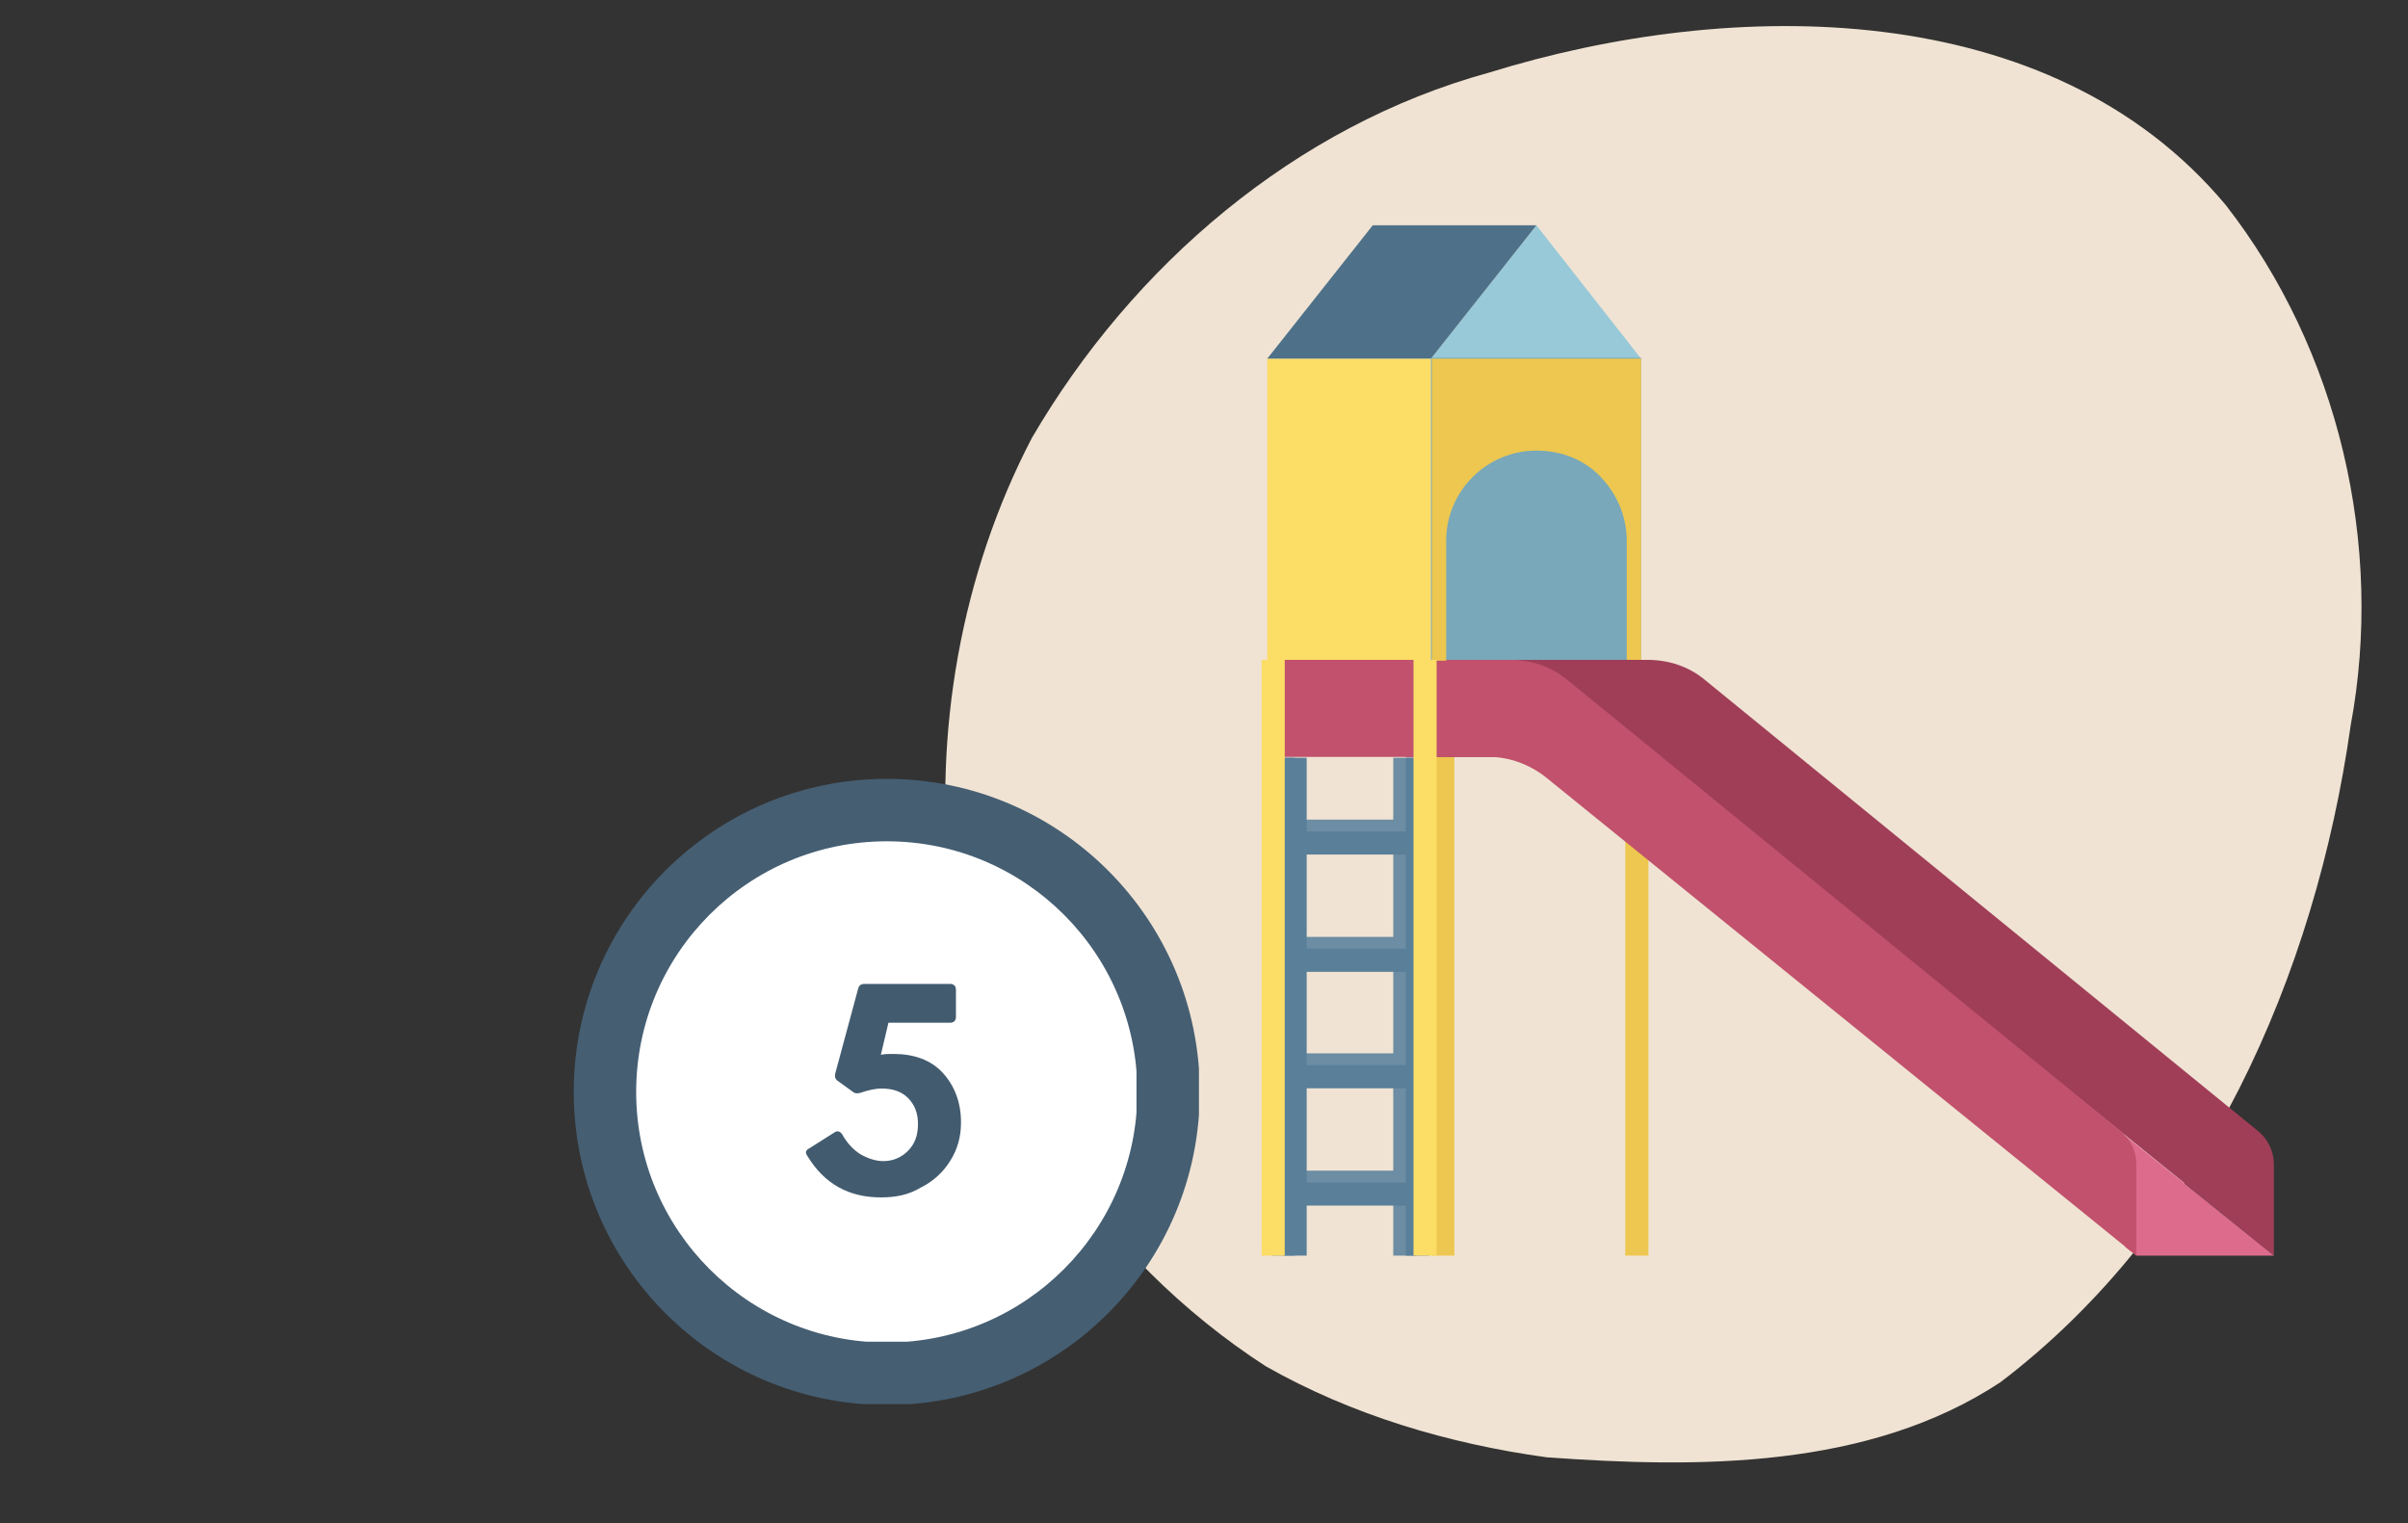 <?xml version="1.0" encoding="utf-8"?>
<!-- Generator: Adobe Illustrator 27.8.1, SVG Export Plug-In . SVG Version: 6.00 Build 0)  -->
<svg version="1.1" id="Calque_1" xmlns="http://www.w3.org/2000/svg" xmlns:xlink="http://www.w3.org/1999/xlink" x="0px" y="0px"
	 viewBox="0 0 285.4 180.5" style="enable-background:new 0 0 285.4 180.5;" xml:space="preserve">
<rect x="0" y="0" width="285.4" height="180.5" fill="#333333" stroke="none"/>
<style type="text/css">
	.st0{clip-path:url(#SVGID_00000172437256516969958300000017014276212387037062_);}
	.st1{fill:#F0E3D3;}
	.st2{clip-path:url(#SVGID_00000182497347576706726860000005822075688717429689_);}
	.st3{clip-path:url(#SVGID_00000062913619170591540120000016133993537710244519_);}
	.st4{clip-path:url(#SVGID_00000115499321698112605430000004222396202986840506_);}
	.st5{clip-path:url(#SVGID_00000069378672053407566010000002936402690904495505_);}
	.st6{fill:#455E72;}
	.st7{clip-path:url(#SVGID_00000007389960165929500310000014148763150837200829_);}
	.st8{clip-path:url(#SVGID_00000076598963024351411700000016994607692424264619_);}
	.st9{clip-path:url(#SVGID_00000175314363197622167150000012336951710001277884_);}
	.st10{clip-path:url(#SVGID_00000162348230780643556340000013330524050187979197_);}
	.st11{fill:#FFFFFF;}
	.st12{clip-path:url(#SVGID_00000170969567427468279790000016896490739950875039_);}
	.st13{enable-background:new    ;}
	.st14{fill:#425B6F;}
	.st15{fill:none;stroke:#EDC74F;stroke-width:2.74;stroke-miterlimit:7.5;}
	.st16{fill:#A03E58;}
	.st17{fill:#DD6B8C;}
	.st18{fill:#C1516C;}
	.st19{fill:none;stroke:#6C8DA3;stroke-width:2.74;stroke-miterlimit:7.5;}
	.st20{fill:#FCDD66;}
	.st21{fill:#98C9D8;}
	.st22{fill:#4E7189;}
	.st23{fill:none;stroke:#597F99;stroke-width:2.74;stroke-miterlimit:7.5;}
	.st24{fill:#78A8BA;}
	.st25{fill:#EDC74F;}
	.st26{fill:none;stroke:#FCDD66;stroke-width:2.74;stroke-miterlimit:7.5;}
</style>
<g>
	<defs>
		<rect id="SVGID_1_" x="110.6" y="-0.6" width="171.7" height="174.8"/>
	</defs>
	<clipPath id="SVGID_00000129187510429346000300000015624851274984433805_">
		<use xlink:href="#SVGID_1_"  style="overflow:visible;"/>
	</clipPath>
	<g style="clip-path:url(#SVGID_00000129187510429346000300000015624851274984433805_);">
		<path class="st1" d="M263.8,24.3c13.4,17.2,18.8,40.3,14.8,61.7c-4.2,29.6-17.3,59.4-41.5,77.8c-15.6,10.3-35.8,10.2-53.8,8.9
			c-11.6-1.6-23.1-5-33.3-10.8c-19.6-12.7-33.9-33.7-37.4-57c-2-18,1.3-36.9,9.7-53c11.9-20.4,31.2-37,54.2-43.3
			C205.2-0.3,243-0.6,263.8,24.3"/>
	</g>
</g>
<g>
	<defs>
		<rect id="SVGID_00000004517250526942985100000008637222437005448619_" x="-25.6" y="-1612.7" width="960" height="2400"/>
	</defs>
	<clipPath id="SVGID_00000026128085947260378480000002638738725093507989_">
		<use xlink:href="#SVGID_00000004517250526942985100000008637222437005448619_"  style="overflow:visible;"/>
	</clipPath>
	<g style="clip-path:url(#SVGID_00000026128085947260378480000002638738725093507989_);">
		<g>
			<defs>
				<rect id="SVGID_00000123431754655040346530000005236792268384684205_" x="-25.6" y="-1612.7" width="960" height="2400"/>
			</defs>
			<clipPath id="SVGID_00000074409659214129660750000011983685700126247815_">
				<use xlink:href="#SVGID_00000123431754655040346530000005236792268384684205_"  style="overflow:visible;"/>
			</clipPath>
			<g style="clip-path:url(#SVGID_00000074409659214129660750000011983685700126247815_);">
				<g>
					<defs>
						<rect id="SVGID_00000135681670003656008130000008562548759970024866_" x="68" y="92.3" width="74.1" height="74.1"/>
					</defs>
					<clipPath id="SVGID_00000078764270846270427210000018381571461158213566_">
						<use xlink:href="#SVGID_00000135681670003656008130000008562548759970024866_"  style="overflow:visible;"/>
					</clipPath>
					<g style="clip-path:url(#SVGID_00000078764270846270427210000018381571461158213566_);">
						<g>
							<defs>
								<circle id="SVGID_00000171689713931176415340000014626484767100061603_" cx="105.1" cy="129.4" r="37.1"/>
							</defs>
							<clipPath id="SVGID_00000051345418236267196640000017919156864683250852_">
								<use xlink:href="#SVGID_00000171689713931176415340000014626484767100061603_"  style="overflow:visible;"/>
							</clipPath>
							<g style="clip-path:url(#SVGID_00000051345418236267196640000017919156864683250852_);">
								<rect x="68" y="92.3" class="st6" width="74.1" height="74.1"/>
							</g>
						</g>
					</g>
				</g>
			</g>
		</g>
	</g>
</g>
<g>
	<defs>
		<rect id="SVGID_00000036964493587791425360000016687170794084608419_" x="-25.6" y="-1612.7" width="960" height="2400"/>
	</defs>
	<clipPath id="SVGID_00000098201290622548918330000016735281234723895973_">
		<use xlink:href="#SVGID_00000036964493587791425360000016687170794084608419_"  style="overflow:visible;"/>
	</clipPath>
	<g style="clip-path:url(#SVGID_00000098201290622548918330000016735281234723895973_);">
		<g>
			<defs>
				<rect id="SVGID_00000128444266694360087370000002316108149362162102_" x="-25.6" y="-1612.7" width="960" height="2400"/>
			</defs>
			<clipPath id="SVGID_00000091735410316850260940000007414692132112494495_">
				<use xlink:href="#SVGID_00000128444266694360087370000002316108149362162102_"  style="overflow:visible;"/>
			</clipPath>
			<g style="clip-path:url(#SVGID_00000091735410316850260940000007414692132112494495_);">
				<g>
					<defs>
						<rect id="SVGID_00000161621103020532147140000008150928066209066899_" x="75.4" y="99.7" width="59.3" height="59.3"/>
					</defs>
					<clipPath id="SVGID_00000160148673781665296740000017880666782970780846_">
						<use xlink:href="#SVGID_00000161621103020532147140000008150928066209066899_"  style="overflow:visible;"/>
					</clipPath>
					<g style="clip-path:url(#SVGID_00000160148673781665296740000017880666782970780846_);">
						<g>
							<defs>
								<circle id="SVGID_00000013158863171545808700000000691914166507583666_" cx="105.1" cy="129.4" r="29.7"/>
							</defs>
							<clipPath id="SVGID_00000163763281347969489700000008906626870540902318_">
								<use xlink:href="#SVGID_00000013158863171545808700000000691914166507583666_"  style="overflow:visible;"/>
							</clipPath>
							<g style="clip-path:url(#SVGID_00000163763281347969489700000008906626870540902318_);">
								<rect x="75.4" y="99.7" class="st11" width="59.3" height="59.3"/>
							</g>
						</g>
					</g>
				</g>
			</g>
		</g>
	</g>
</g>
<g>
	<defs>
		<rect id="SVGID_00000039826232253064519100000004707985059340337046_" x="-25.6" y="-1612.7" width="960" height="2400"/>
	</defs>
	<clipPath id="SVGID_00000085231468898288861210000009220443814061186228_">
		<use xlink:href="#SVGID_00000039826232253064519100000004707985059340337046_"  style="overflow:visible;"/>
	</clipPath>
	<g style="clip-path:url(#SVGID_00000085231468898288861210000009220443814061186228_);">
		<g class="st13">
			<path class="st14" d="M104.4,141.9c-3.8,0-6.7-1.6-8.7-4.9c-0.3-0.4-0.2-0.7,0.2-0.9l3-1.9c0.3-0.2,0.6-0.2,0.9,0.2
				c0.6,1.1,1.4,1.9,2.2,2.4c0.9,0.5,1.8,0.8,2.7,0.8c1.1,0,2.1-0.4,2.9-1.2c0.8-0.8,1.2-1.8,1.2-3.2c0-1.3-0.4-2.3-1.2-3.1
				s-1.9-1.1-3.1-1.1c-0.8,0-1.6,0.2-2.5,0.5c-0.3,0.1-0.7,0.1-0.9-0.1l-1.8-1.3c-0.3-0.2-0.4-0.5-0.3-0.9l2.7-10
				c0.1-0.4,0.3-0.6,0.8-0.6h10.1c0.4,0,0.7,0.2,0.7,0.7v3.2c0,0.4-0.2,0.7-0.7,0.7h-7.3l-0.9,3.8c0.4-0.1,0.9-0.1,1.5-0.1
				c2.4,0,4.4,0.7,5.8,2.2s2.2,3.5,2.2,5.9c0,1.7-0.4,3.2-1.3,4.6c-0.8,1.3-2,2.4-3.4,3.1C107.7,141.6,106.2,141.9,104.4,141.9z"/>
		</g>
	</g>
</g>
<g id="layer1">
	<g id="g47910">
		<line id="line47860" class="st15" x1="171" y1="78.2" x2="171" y2="148.8"/>
		<line id="line47862" class="st15" x1="194" y1="78.2" x2="194" y2="148.8"/>
		<g id="g47904">
			<path id="path47864" class="st16" d="M166.5,78.2h28.8c2.5,0,4.9,0.8,6.8,2.4l65.6,53.5c1.1,0.9,1.8,2.4,1.8,3.8v10.9l-70-56.7
				c-1.9-1.5-4.3-2.4-6.7-2.4h-26.2L166.5,78.2L166.5,78.2z"/>
			<polygon id="polygon47866" class="st17" points="253.2,148.8 269.5,148.8 251.9,134.6 251.9,147.8 			"/>
			<path id="path47868" class="st18" d="M150.2,78.2H179c2.5,0,4.9,0.8,6.8,2.4l65.6,53.5c1.1,0.9,1.8,2.4,1.8,3.8v10.9l-70-56.7
				c-1.9-1.5-4.3-2.4-6.7-2.4h-26.2V78.2L150.2,78.2z"/>
			<line id="line47870" class="st19" x1="152.1" y1="89.8" x2="152.1" y2="148.8"/>
			<line id="line47872" class="st19" x1="166.5" y1="89.8" x2="166.5" y2="148.8"/>
			<rect id="rect47874" x="150.2" y="42.5" class="st20" width="19.4" height="35.7"/>
			<polygon id="polygon47876" class="st21" points="194.5,42.5 169.6,42.5 182.1,26.7 			"/>
			<polygon id="polygon47878" class="st22" points="162.7,26.7 182.1,26.7 169.6,42.5 150.2,42.5 			"/>
			<line id="line47880" class="st19" x1="152.1" y1="140.1" x2="166.5" y2="140.1"/>
			<line id="line47882" class="st19" x1="152.1" y1="126.2" x2="166.5" y2="126.2"/>
			<line id="line47884" class="st19" x1="152.1" y1="112.4" x2="166.5" y2="112.4"/>
			<line id="line47886" class="st19" x1="152.1" y1="98.5" x2="166.5" y2="98.5"/>
			<line id="line47888" class="st23" x1="154.1" y1="99.9" x2="168.5" y2="99.9"/>
			<line id="line47890" class="st23" x1="153.5" y1="89.8" x2="153.5" y2="148.8"/>
			<line id="line47892" class="st23" x1="168" y1="89.8" x2="168" y2="148.8"/>
			<line id="line47894" class="st23" x1="153.5" y1="141.5" x2="168" y2="141.5"/>
			<line id="line47896" class="st23" x1="153.5" y1="127.6" x2="168" y2="127.6"/>
			<line id="line47898" class="st23" x1="153.5" y1="113.8" x2="168" y2="113.8"/>
			<rect id="rect47900" x="169.6" y="42.4" class="st24" width="24.9" height="35.8"/>
			<path id="path47902" class="st25" d="M194.5,42.5v35.7h-1.7V64.1c0-3-1.2-5.6-3.1-7.6s-4.6-3.1-7.6-3.1
				c-5.9,0-10.7,4.8-10.7,10.7v14.2h-1.7V42.5L194.5,42.5L194.5,42.5z"/>
		</g>
		<line id="line47906" class="st26" x1="150.9" y1="78.2" x2="150.9" y2="148.8"/>
		<line id="line47908" class="st26" x1="168.9" y1="78.2" x2="168.9" y2="148.8"/>
	</g>
</g>
</svg>
